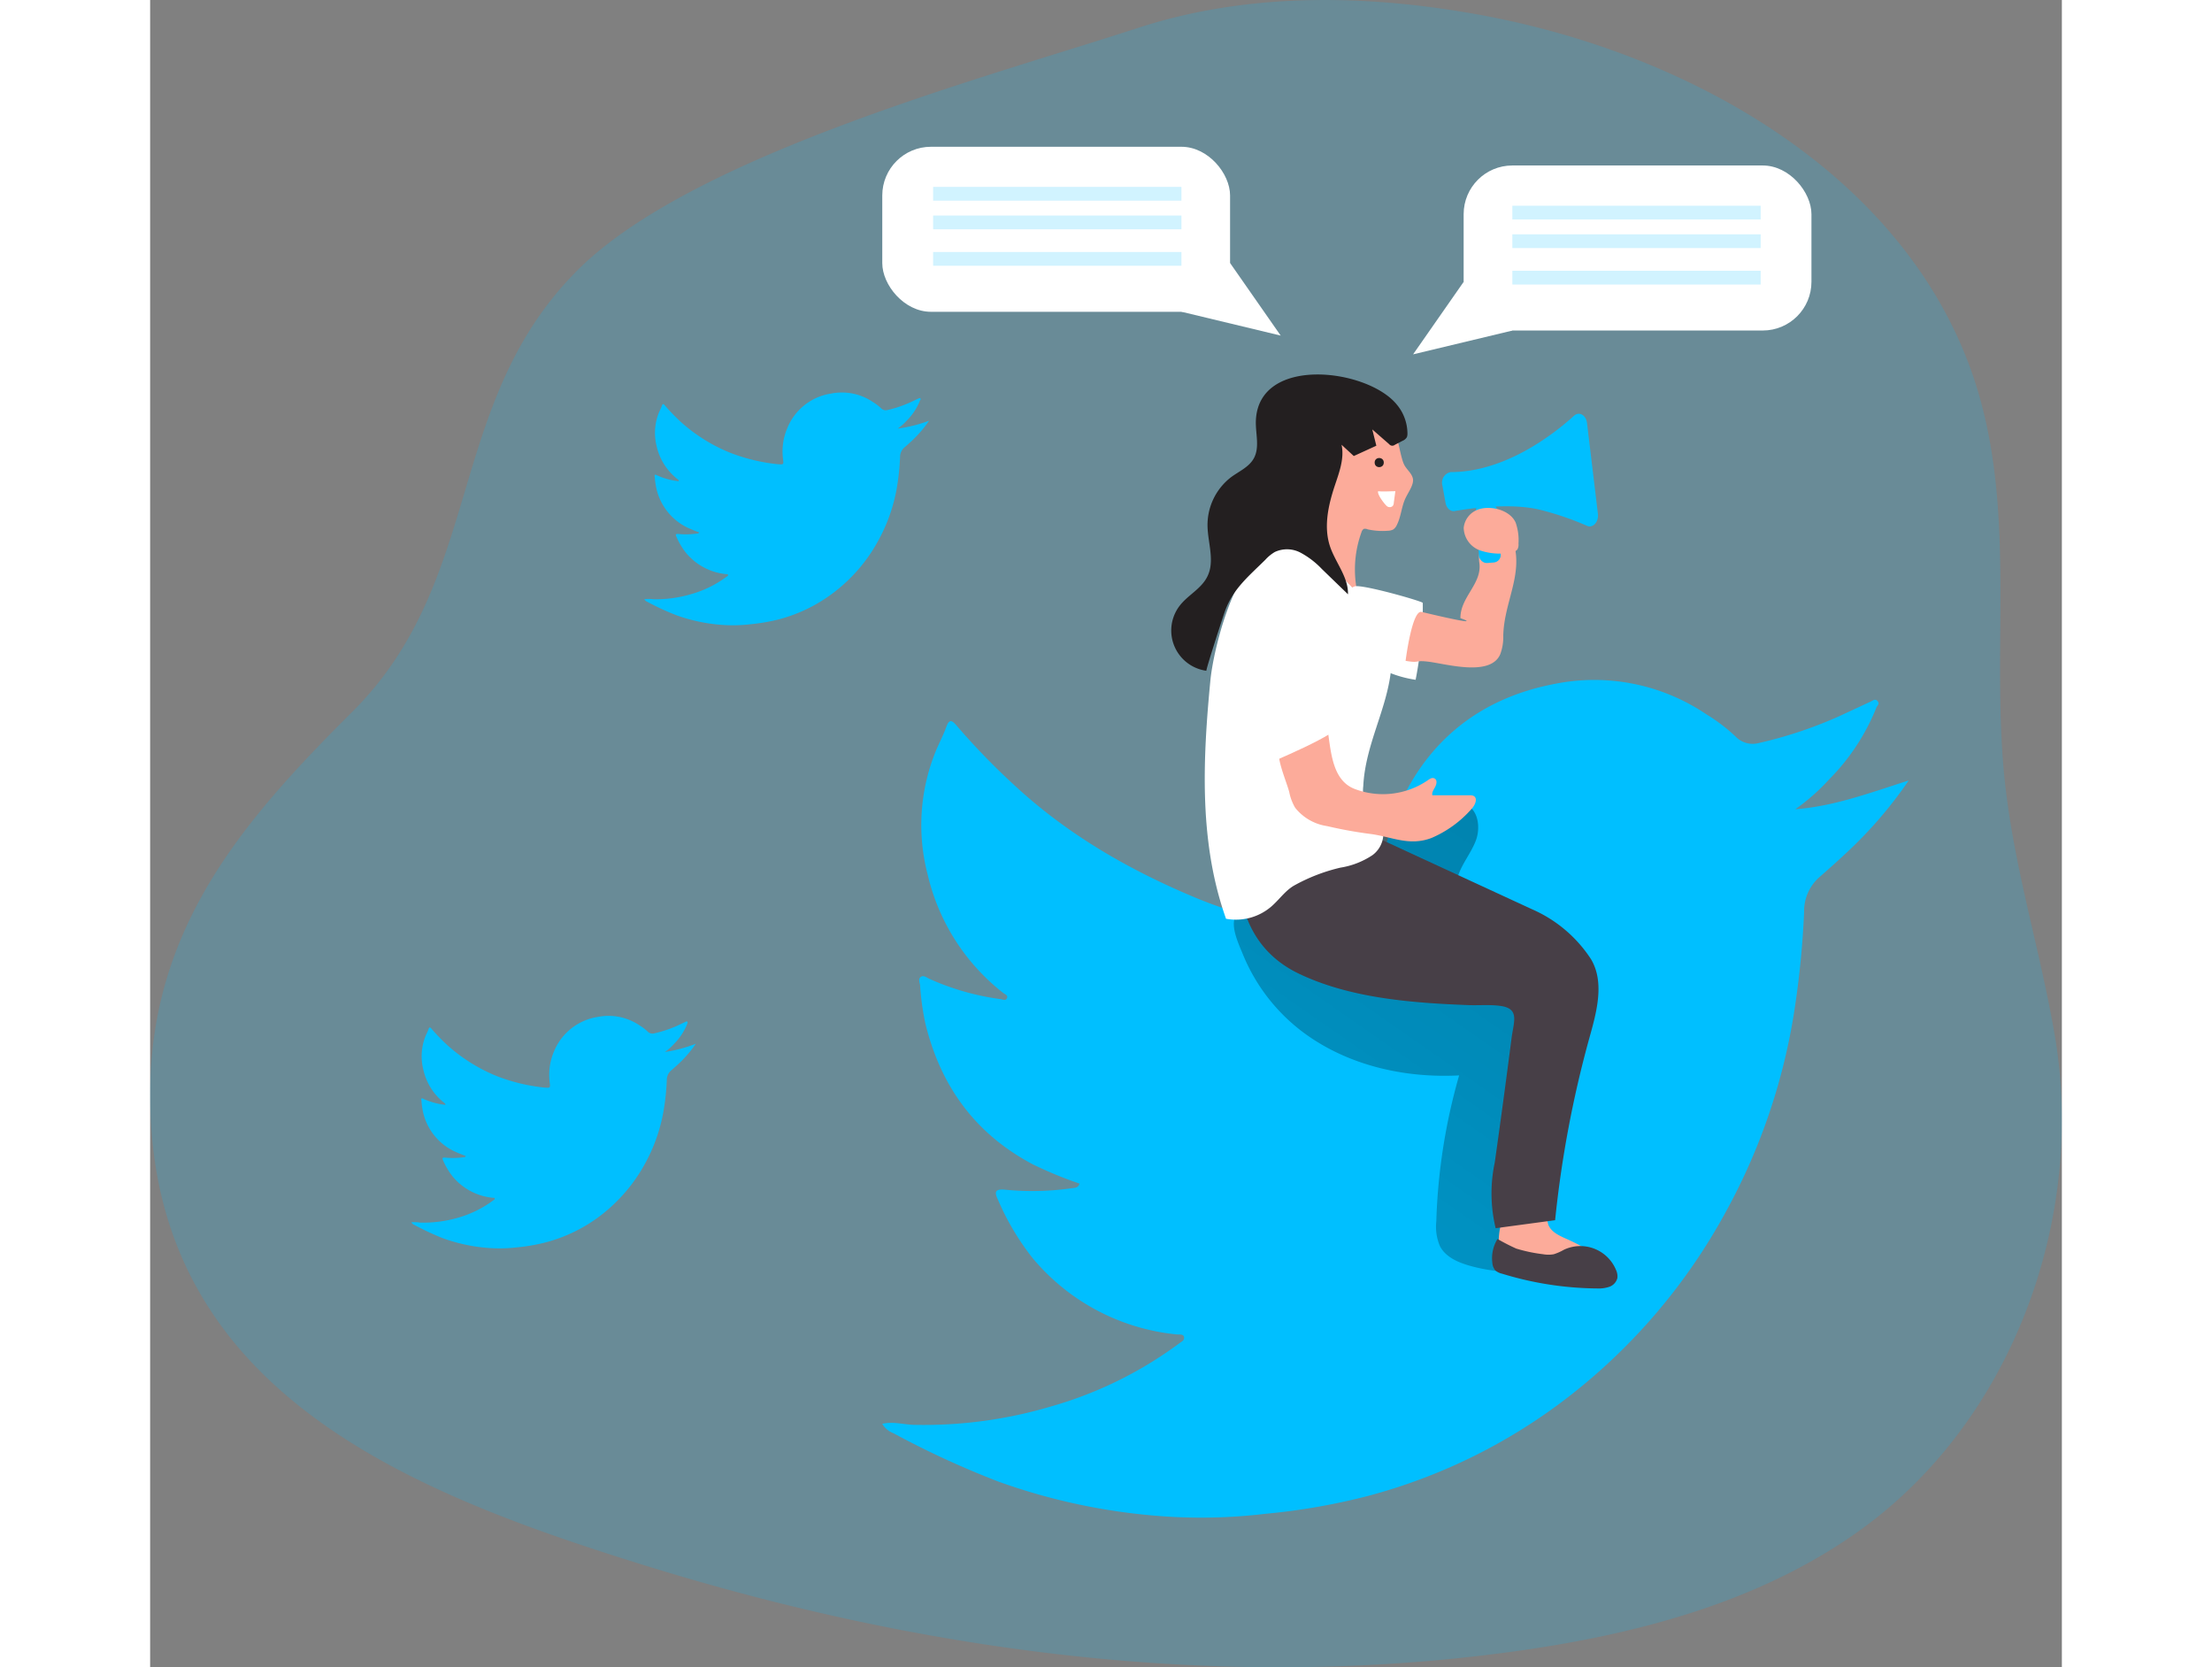 <svg id="Layer_1" data-name="Layer 1" xmlns="http://www.w3.org/2000/svg" xmlns:xlink="http://www.w3.org/1999/xlink" viewBox="0 0 339.19 295.8" width="406" height="306" class="illustration styles_illustrationTablet__1DWOa"><rect x="0" y="0" width="339.19" height="295.8" fill="#808080" stroke="none"/><defs><linearGradient id="linear-gradient" x1="316.15" y1="237.35" x2="114.66" y2="-51.92" gradientTransform="matrix(1, 0, 0, -1, 0, 352)" gradientUnits="userSpaceOnUse"><stop offset="0.01"></stop><stop offset="0.08" stop-opacity="0.69"></stop><stop offset="0.21" stop-opacity="0.32"></stop><stop offset="1" stop-opacity="0"></stop></linearGradient></defs><title>4</title><path d="M211,28.72a96.12,96.12,0,0,0-12.61,3.17C171.05,40.81,119.09,54.58,98.82,75c-23.5,23.65-16.25,54.77-39.89,78.28-19.55,19.45-35.86,38.48-35.82,68,.08,52,45,70.07,87,83.16C159.87,320,212.78,327.08,264.67,320c22-3,44.22-8.78,62.17-21.82,26.85-19.5,39.76-55.31,34.18-87.68-2.83-16.43-7.79-31.28-9.14-48.16-1.76-22,1.95-44.58-4.5-66.09-11.25-37.47-50.62-60-89.15-66.82C242.66,26.66,226.5,25.9,211,28.72Z" transform="translate(-23.11 -26.94)" fill="#00bfff" opacity="0.18" style="isolation: isolate;"></path><g id="BafEv0"><path d="M335.13,165.41a76.11,76.11,0,0,1-11.37,13.13c-1.48,1.38-3,2.74-4.52,4.06a8,8,0,0,0-2.67,6.08,159.7,159.7,0,0,1-1.8,18A108.48,108.48,0,0,1,302.65,242a104.77,104.77,0,0,1-27.84,32.73,100,100,0,0,1-35.72,17.65A114.49,114.49,0,0,1,221,295.52a95.74,95.74,0,0,1-18.77.4,108.81,108.81,0,0,1-28.58-6.1A160.37,160.37,0,0,1,155,281.23a4,4,0,0,1-2-1.67c2-.46,3.8.14,5.64.18A79.37,79.37,0,0,0,183,276.46a70.48,70.48,0,0,0,22.66-11.15c.41-.31,1-.54.89-1.14s-.86-.42-1.35-.48a38.14,38.14,0,0,1-25.47-13.48,45.59,45.59,0,0,1-6.18-10.38c-.62-1.28-.68-2,1.26-1.81a49.5,49.5,0,0,0,11.73-.25c.54-.09,1.21,0,1.48-.83a71.3,71.3,0,0,1-8.24-3.39c-10.22-5.38-16.4-13.85-19.12-25a46.72,46.72,0,0,1-.94-6.77c-.05-.52-.37-1.1.08-1.48s1,0,1.44.25A45.4,45.4,0,0,0,174,204.21c.38.07.85.3,1.08-.08.35-.57-.25-.76-.59-1a37.4,37.4,0,0,1-13.42-21,34.73,34.73,0,0,1,1.42-21.89c.59-1.44,1.34-2.83,1.87-4.3s1-1.23,1.82-.29a122.52,122.52,0,0,0,10.21,10.55c9.37,8.71,20.23,15,32,19.93,9.74,4.09,20,6,30.33,7.31h.39c3.07.22,3.06.05,2.69-3.08a38.28,38.28,0,0,1,2.61-19.76c5.31-12.47,15-19.89,28-22.34a35.5,35.5,0,0,1,26.81,5.41,31.34,31.34,0,0,1,5.13,3.89,4.21,4.21,0,0,0,4.14,1.22,76.32,76.32,0,0,0,14.2-4.72l5.68-2.64c.39-.18.82-.58,1.23-.09s0,.74-.18,1.08A38.24,38.24,0,0,1,321,165.23a36.38,36.38,0,0,1-6,5.29C321.85,170,328.19,167.63,335.13,165.41Z" transform="translate(-23.11 -26.94)" fill="#00bfff"></path></g><path d="M229.18,211.15c7.62,5.07,17,7.07,26.18,6.59a105.09,105.09,0,0,0-4.05,25.89,8.81,8.81,0,0,0,.65,4.42c1,1.91,3.17,2.86,5.24,3.45a29.54,29.54,0,0,0,11.34.93,160,160,0,0,1-2.66-21.92c-.17-6,.33-12,.49-18,.06-2.56.56-5.88,0-8.38-.56-2.34-3.31-3.86-5-5.49a22.61,22.61,0,0,1-5.9-9.5,11.49,11.49,0,0,1-.45-6.28c.63-2.46,2.43-4.45,3.32-6.83s.35-5.75-2.1-6.42c-1.88-.52-4.16.77-5.7-.41-.55-.43-.88-1.11-1.46-1.5a2.7,2.7,0,0,0-3.3.6,10.43,10.43,0,0,0-1.85,3.11,26.49,26.49,0,0,1-10.57,10.85,48.66,48.66,0,0,1-8.9,4c-2.32.82-6,1-8,2.36-2.27,1.52-.4,5.37.61,7.83A32.76,32.76,0,0,0,229.18,211.15Z" transform="translate(-23.11 -26.94)" fill="url(#linear-gradient)"></path><path d="M263,250a2,2,0,0,0,.87.6c4.81,2.13,10.25,2.2,15.52,2.23a2,2,0,0,0,1-.17,1.41,1.41,0,0,0,.42-1.8,3.75,3.75,0,0,0-1.44-1.41,32.65,32.65,0,0,0-4.82-2.64c-1.32-.59-2.82-1.22-3.36-2.56a10.4,10.4,0,0,1-.37-2.15c-.5-3.08-5.35-1.57-7,0C262.37,243.51,261.88,248.45,263,250Z" transform="translate(-23.11 -26.94)" fill="#fcab9a"></path><path d="M216.56,177.82s-3,15.36,10.22,21.8c9.18,4.45,20.28,5.27,30.32,5.65,1.76.06,3.74-.11,5.51.13,3.49.45,2.48,2.66,2.07,5.59q-1.43,11.12-3,22.21a26.33,26.33,0,0,0,.16,11.65l10.55-1.42a196,196,0,0,1,5.95-31.87c1.25-4.52,3-10.15.4-14.47a23.88,23.88,0,0,0-10.45-8.83L241.75,176Z" transform="translate(-23.11 -26.94)" fill="#473f47"></path><path d="M245.55,109.26c.39.92,1.37,1.56,1.6,2.56s-.68,2.25-1.25,3.39c-.76,1.51-.81,3.31-1.58,4.85a1.93,1.93,0,0,1-.67.83,2.17,2.17,0,0,1-.9.22,12.24,12.24,0,0,1-3.62-.25,1,1,0,0,0-.69-.08,1,1,0,0,0-.4.57,19.41,19.41,0,0,0-1,9.19c.14,1,.26,2.26-.56,2.87a1.73,1.73,0,0,1-1,.35c-2.36.27-4.34-1.71-5.67-3.67a26.78,26.78,0,0,1-2.82-5.67,5.22,5.22,0,0,1-.39-1.83,5.8,5.8,0,0,1,.56-2.12,39.11,39.11,0,0,0,2.16-7.49c.6-3.27.86-6.73,2.44-9.63a5.26,5.26,0,0,1,2.33-2.31,6.62,6.62,0,0,1,3.56-.13,9.51,9.51,0,0,1,6.39,3C244.49,104.59,245,108.11,245.55,109.26Z" transform="translate(-23.11 -26.94)" fill="#fcab9a"></path><path d="M248.91,133.91a67.84,67.84,0,0,1-1.27,13.64,20.27,20.27,0,0,1-9.66-4.18,9.13,9.13,0,0,1-2.16-2.31c-1.22-2-1.9-9.05,1-10.08C238.05,130.54,248.91,133.63,248.91,133.91Z" transform="translate(-23.11 -26.94)" fill="#fff"></path><path d="M240,178.65a14.25,14.25,0,0,1-5.71,2.23A31.7,31.7,0,0,0,226,184.1c-1.56.94-2.61,2.52-4,3.71a9.64,9.64,0,0,1-8,2.14c-.14-.39-.27-.78-.4-1.17-4.38-13.21-3.69-27.4-2.38-41.06.61-6.45,5.69-27.11,15.43-24.71,0,0,9.22,6.37,11.69,10.73,2.25,4,5.52,7.26,4.92,12.24-.8,7-4.55,13.15-4.91,20.45a6.47,6.47,0,0,0,.38,3.11c.67,1.42,2.24,2.26,2.9,3.67A4.75,4.75,0,0,1,240,178.65Z" transform="translate(-23.11 -26.94)" fill="#fff"></path><path d="M225.22,167.48a8.75,8.75,0,0,0,1.06,2.79,8.87,8.87,0,0,0,5.66,3.24,76.36,76.36,0,0,0,7.66,1.39c3.82.49,6.88,2.23,10.87.71a19.85,19.85,0,0,0,7.12-5.18c.61-.65,1.13-1.88.32-2.28a1.36,1.36,0,0,0-.66-.11h-6.64c-.13-.53.25-1,.51-1.51s.37-1.2-.1-1.46-.89.08-1.27.34a14.07,14.07,0,0,1-12.89,1.52c-3.91-1.47-4.21-6.34-4.77-10.06a3,3,0,0,0-1.24-2.35,2.49,2.49,0,0,0-1.93.09,9.39,9.39,0,0,0-5.37,4.29C222.62,161,224.61,165.18,225.22,167.48Z" transform="translate(-23.11 -26.94)" fill="#fcab9a"></path><path d="M228.86,136.46s4.08,17.65,5.14,19-13.12,7.19-13.12,7.19-6.52-17.5-5.21-24.55S224.85,129.14,228.86,136.46Z" transform="translate(-23.11 -26.94)" fill="#fff"></path><path d="M246.19,103.91a1.7,1.7,0,0,1-.1.59,1.6,1.6,0,0,1-.79.66l-1.35.7a.71.71,0,0,1-1-.11l-3-2.62.72,2.89-4,1.83-2.17-2c.53,2.44-.43,4.93-1.22,7.31-1.16,3.5-2,7.34-.79,10.84,1,2.85,3.23,5.37,3.15,8.38L231,127.89a15,15,0,0,0-3.75-2.88,5.13,5.13,0,0,0-4.58-.14,7.09,7.09,0,0,0-1.7,1.39c-2.82,2.79-5.54,5-7,8.69-.36.89-3.62,11-3.45,11a7.21,7.21,0,0,1-4.72-11.57c1.47-1.9,3.87-3,4.92-5.22,1.3-2.68.08-5.83,0-8.81a10.7,10.7,0,0,1,4.14-8.72c1.42-1.06,3.2-1.8,4.06-3.35,1.12-2,.27-4.48.38-6.78.53-11.55,19.82-9.17,25-2.78A8.06,8.06,0,0,1,246.19,103.91Z" transform="translate(-23.11 -26.94)" fill="#231f20"></path><path d="M244.07,114.09c-.89,0-2.19.1-3.08,0-.23.58,1.28,2.47,1.59,2.68a.79.79,0,0,0,1-.06,1,1,0,0,0,.19-.59l.28-2.07" transform="translate(-23.11 -26.94)" fill="#fff"></path><circle cx="218.07" cy="82.07" r="0.81" fill="#231f20"></circle><path d="M245.86,144.19c2.7.46,1.41-.18,4.13.16,3.28.43,10.93,2.65,12.66-1.32a8.69,8.69,0,0,0,.54-3.31c.13-5.83,3.44-10.64,1.91-16.26a3,3,0,0,0-.45-1,2.2,2.2,0,0,0-1.11-.71c-3.25-1-5,2.23-4.6,5,.57,3.73-3.39,6.09-3.35,9.87,0,0,5.16,1.76-6.88-1.11C247,135.06,245.86,144.19,245.86,144.19Z" transform="translate(-23.11 -26.94)" fill="#fcab9a"></path><rect x="258.58" y="116.28" width="3.86" height="10.53" rx="1.34" transform="translate(-31.88 -6.04) rotate(-4.52)" fill="#00bfff"></rect><path d="M258.61,117.39a3.84,3.84,0,0,0-2.44,3.2,4.37,4.37,0,0,0,2.89,4,10.89,10.89,0,0,0,5.22.44,1.8,1.8,0,0,0,1.42-.61,1.75,1.75,0,0,0,.19-1,9.46,9.46,0,0,0-.49-3.73C264.43,117.4,260.82,116.51,258.61,117.39Z" transform="translate(-23.11 -26.94)" fill="#fcab9a"></path><path d="M252.4,113.12l.54,3c.18,1,.88,1.62,1.63,1.49,2.94-.51,10.15-1.5,15.28-.19a52.89,52.89,0,0,1,8.2,2.81c1.06.47,2.11-.71,1.93-2.15L278.05,102c-.17-1.41-1.4-2.12-2.3-1.3-3.7,3.36-12.28,10-21.89,10A1.91,1.91,0,0,0,252.4,113.12Z" transform="translate(-23.11 -26.94)" fill="#00bfff"></path><g id="BafEv0-2"><path d="M161.32,101.58a21.52,21.52,0,0,1-3.15,3.65c-.41.38-.83.76-1.26,1.12a2.23,2.23,0,0,0-.74,1.69,44.32,44.32,0,0,1-.5,5,30.15,30.15,0,0,1-3.36,9.8,29,29,0,0,1-7.73,9.09,27.76,27.76,0,0,1-9.92,4.9,33.71,33.71,0,0,1-5,.86,26.68,26.68,0,0,1-5.21.11,30.33,30.33,0,0,1-7.93-1.69,44.17,44.17,0,0,1-5.18-2.39,1.13,1.13,0,0,1-.55-.46,5.9,5.9,0,0,1,1.57,0,22,22,0,0,0,6.75-.91,19.25,19.25,0,0,0,6.29-3.1c.12-.08.29-.15.25-.31s-.24-.12-.38-.14a10.56,10.56,0,0,1-7.06-3.74,12.55,12.55,0,0,1-1.72-2.88c-.17-.36-.19-.54.35-.5a14.14,14.14,0,0,0,3.25-.07c.15,0,.34,0,.42-.23a20.77,20.77,0,0,1-2.29-.94,10.21,10.21,0,0,1-5.31-6.94,13.28,13.28,0,0,1-.26-1.88c0-.14-.1-.3,0-.41s.28,0,.4.07a12.46,12.46,0,0,0,3.54,1c.11,0,.23.09.3,0s-.07-.21-.16-.29A10.28,10.28,0,0,1,113,106.2a9.67,9.67,0,0,1,.39-6.08c.17-.4.38-.78.52-1.19s.29-.34.51-.08a35.59,35.59,0,0,0,2.83,2.93,29.57,29.57,0,0,0,8.88,5.53,32.51,32.51,0,0,0,8.42,2h.11c.85.06.85,0,.75-.86a10.49,10.49,0,0,1,.72-5.48,10,10,0,0,1,7.78-6.2,9.8,9.8,0,0,1,7.44,1.5,8.31,8.31,0,0,1,1.42,1.08,1.15,1.15,0,0,0,1.15.34,21.18,21.18,0,0,0,3.94-1.31l1.58-.74c.11,0,.23-.16.34,0s0,.2-.05.3a10.53,10.53,0,0,1-2.32,3.57,10.1,10.1,0,0,1-1.66,1.47A25,25,0,0,0,161.32,101.58Z" transform="translate(-23.11 -26.94)" fill="#00bfff"></path></g><g id="BafEv0-3"><path d="M119.93,212.12a21.08,21.08,0,0,1-3.15,3.65c-.41.38-.83.76-1.26,1.12a2.23,2.23,0,0,0-.74,1.69,41.91,41.91,0,0,1-.5,5,30,30,0,0,1-3.36,9.81,29.27,29.27,0,0,1-7.73,9.09,27.58,27.58,0,0,1-9.92,4.89,32.48,32.48,0,0,1-5,.87,26.68,26.68,0,0,1-5.21.11,30.33,30.33,0,0,1-7.93-1.69A47.54,47.54,0,0,1,70,244.27a1.13,1.13,0,0,1-.55-.46,5.9,5.9,0,0,1,1.57.05A22.22,22.22,0,0,0,77.7,243,19.25,19.25,0,0,0,84,239.9c.12-.09.29-.15.25-.32s-.24-.11-.38-.13a10.56,10.56,0,0,1-7.06-3.74,12.55,12.55,0,0,1-1.72-2.88c-.17-.36-.19-.54.35-.5a14.21,14.21,0,0,0,3.26-.07c.14,0,.33,0,.41-.23a20.83,20.83,0,0,1-2.29-.95,10.17,10.17,0,0,1-5.31-6.93,13.28,13.28,0,0,1-.26-1.88c0-.14-.1-.3,0-.41s.28,0,.4.07a12.89,12.89,0,0,0,3.54,1c.11,0,.23.08.3,0s-.07-.21-.16-.29a10.3,10.3,0,0,1-3.73-5.84,9.67,9.67,0,0,1,.39-6.08c.17-.4.38-.78.52-1.19s.29-.34.51-.08a35.59,35.59,0,0,0,2.83,2.93,30,30,0,0,0,8.88,5.53,32.51,32.51,0,0,0,8.42,2h.11c.85.06.85,0,.75-.86a10.59,10.59,0,0,1,.72-5.48,10.06,10.06,0,0,1,7.78-6.2,9.8,9.8,0,0,1,7.44,1.5,8.31,8.31,0,0,1,1.42,1.08,1.2,1.2,0,0,0,1.15.34,22.55,22.55,0,0,0,4-1.31l1.57-.74c.11-.05.23-.16.34,0s0,.2,0,.3a10.84,10.84,0,0,1-2.32,3.57,10.1,10.1,0,0,1-1.66,1.47A24.32,24.32,0,0,0,119.93,212.12Z" transform="translate(-23.11 -26.94)" fill="#00bfff"></path></g><path d="M262.17,246.76a6.52,6.52,0,0,0-.91,4.29,2.31,2.31,0,0,0,.53,1.3,2.76,2.76,0,0,0,1.18.57,59,59,0,0,0,16.89,2.62,5.91,5.91,0,0,0,2.17-.3,2.23,2.23,0,0,0,1.41-1.56,2.72,2.72,0,0,0-.26-1.46,6.85,6.85,0,0,0-9-3.65l-.22.1a9.15,9.15,0,0,1-1.81.8,5.4,5.4,0,0,1-1.88,0,27.7,27.7,0,0,1-4.77-1A35.51,35.51,0,0,1,262.17,246.76Z" transform="translate(-23.11 -26.94)" fill="#473f47"></path><rect x="233.05" y="29.36" width="61.71" height="29.28" rx="8.64" fill="#fff"></rect><polygon points="233.05 50.01 224.08 62.87 241.69 58.65 233.05 50.01" fill="#fff"></polygon><rect x="241.69" y="36.5" width="44.06" height="2.44" fill="#00bfff" opacity="0.18" style="isolation: isolate;"></rect><rect x="241.69" y="41.57" width="44.06" height="2.44" fill="#00bfff" opacity="0.18" style="isolation: isolate;"></rect><rect x="241.69" y="48.04" width="44.06" height="2.44" fill="#00bfff" opacity="0.18" style="isolation: isolate;"></rect><rect x="129.9" y="26.04" width="61.71" height="29.28" rx="8.64" fill="#fff"></rect><polygon points="191.62 46.68 200.59 59.54 182.98 55.31 191.62 46.68" fill="#fff"></polygon><rect x="138.92" y="33.16" width="44.06" height="2.44" fill="#00bfff" opacity="0.18" style="isolation: isolate;"></rect><rect x="138.92" y="38.24" width="44.06" height="2.44" fill="#00bfff" opacity="0.18" style="isolation: isolate;"></rect><rect x="138.92" y="44.71" width="44.06" height="2.44" fill="#00bfff" opacity="0.18" style="isolation: isolate;"></rect></svg>